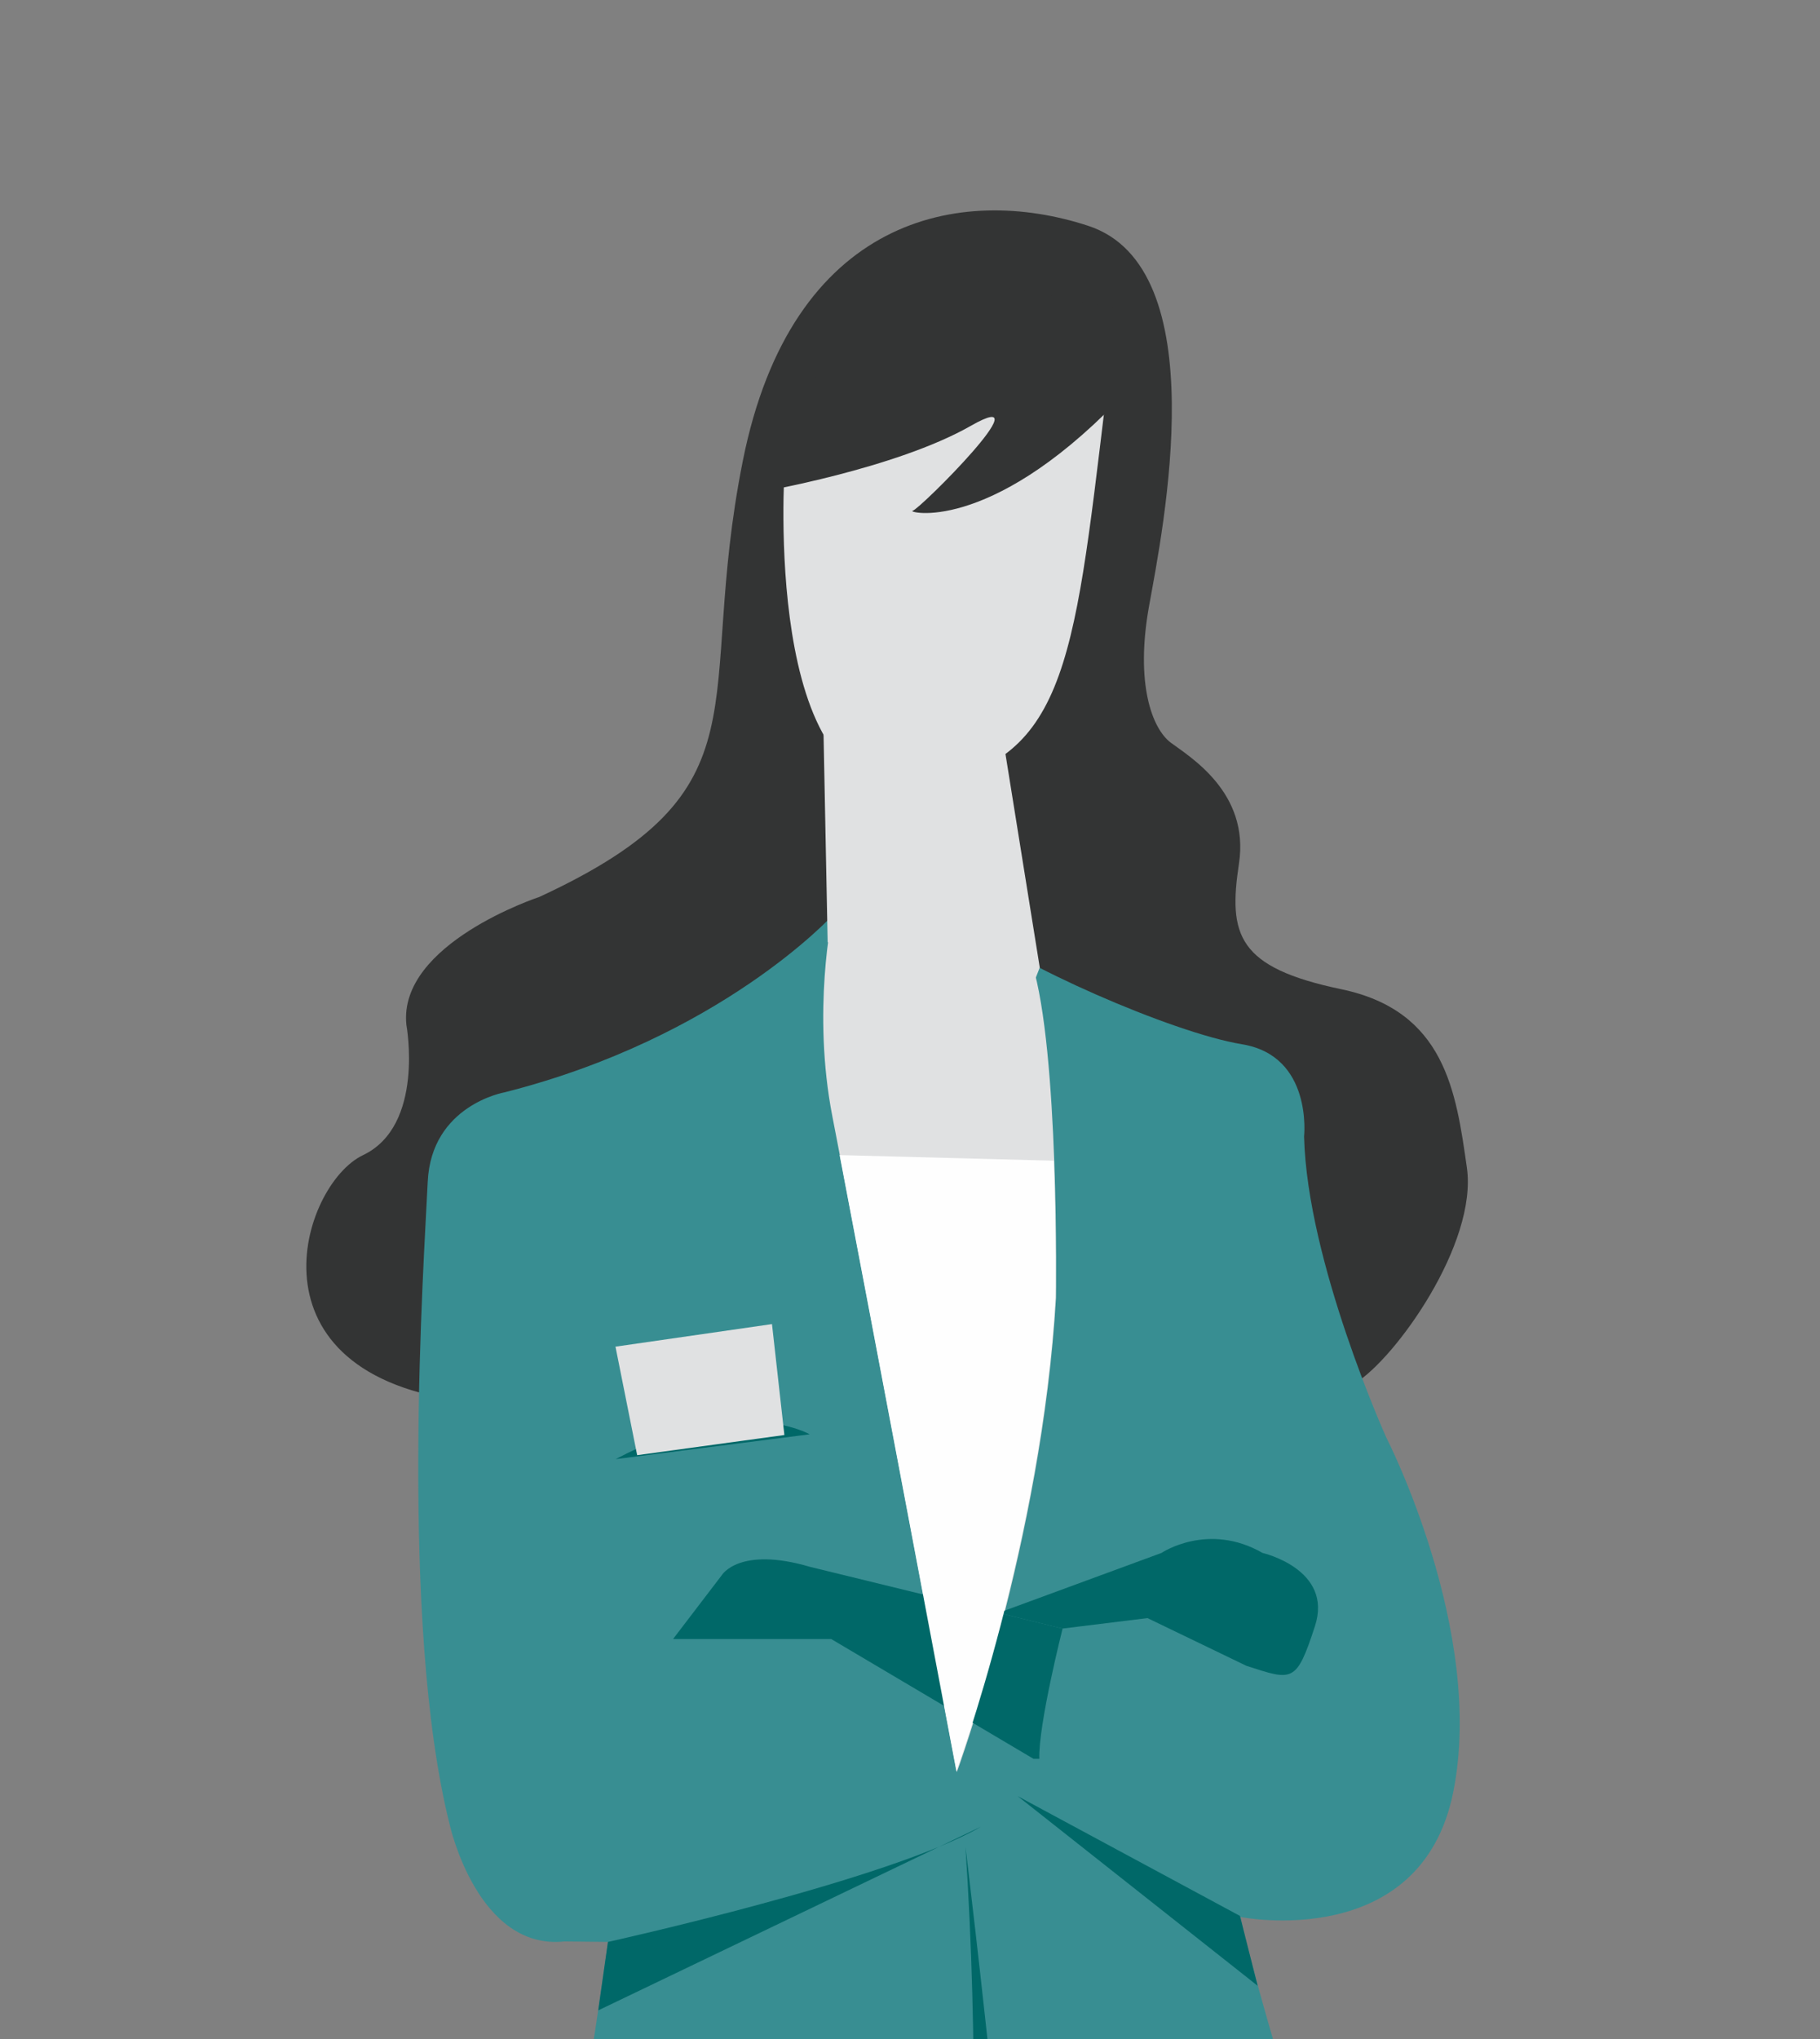<?xml version="1.0" encoding="UTF-8" standalone="no"?>
<!-- Generator: Adobe Illustrator 23.0.6, SVG Export Plug-In . SVG Version: 6.00 Build 0)  -->

<svg
   xmlns:dc="http://purl.org/dc/elements/1.1/"
   xmlns:cc="http://creativecommons.org/ns#"
   xmlns:rdf="http://www.w3.org/1999/02/22-rdf-syntax-ns#"
   xmlns:svg="http://www.w3.org/2000/svg"
   xmlns="http://www.w3.org/2000/svg"
   xmlns:sodipodi="http://sodipodi.sourceforge.net/DTD/sodipodi-0.dtd"
   xmlns:inkscape="http://www.inkscape.org/namespaces/inkscape"
   version="1.1"
   id="Layer_1"
   x="0px"
   y="0px"
   viewBox="0 0 2500 2800"
   xml:space="preserve"
   sodipodi:docname="femme.svg"
   inkscape:version="0.92.4 (5da689c313, 2019-01-14)"
   width="2500"
   height="2800"><rect x="0" y="0" width="2500" height="2800" fill="#808080" stroke="none"/><defs
   id="defs161">
	
	
	
	
	
	
	
	
	
	
	
	
	
	
	
	
	
	
	

		
	
		
	
	

		
	
		
	
		
	
		
	
		
	
	

	

		
	
		
	
	

	

		
	
		
	
	

	

	

		
	
		
	</defs><sodipodi:namedview
   pagecolor="#ffffff"
   bordercolor="#666666"
   borderopacity="1"
   objecttolerance="10"
   gridtolerance="10"
   guidetolerance="10"
   inkscape:pageopacity="0"
   inkscape:pageshadow="2"
   inkscape:window-width="1920"
   inkscape:window-height="1001"
   id="namedview159"
   showgrid="false"
   inkscape:zoom="0.13995495"
   inkscape:cx="-486.71702"
   inkscape:cy="1486.93"
   inkscape:window-x="-9"
   inkscape:window-y="-9"
   inkscape:window-maximized="1"
   inkscape:current-layer="Layer_1"
   fit-margin-top="0"
   fit-margin-left="0"
   fit-margin-right="0"
   fit-margin-bottom="0" />
<style
   type="text/css"
   id="style2">
	.st0{fill:#FEFEFE;}
	.st1{fill:#69A8DD;}
	.st2{fill:#86C4AF;}
	.st3{fill:#5BA0CE;}
	.st4{fill:#EFD7C2;}
	.st5{fill:#313486;}
	.st6{fill:none;stroke:#86C4AF;stroke-width:3;stroke-miterlimit:10;}
	.st7{fill:none;stroke:#313486;stroke-width:3;stroke-miterlimit:10;}
	.st8{fill:none;stroke:#313486;stroke-width:6;stroke-miterlimit:10;}
	.st9{fill:#E0E1E2;}
</style>



















<path
   class="st5"
   d="m 558.239,1407.403 c 0,0 25.553,138.429 -59.626,178.889 -85.189,40.459 -168.243,302.412 144.815,338.62 313.058,36.209 1162.802,8.521 1218.168,-25.553 55.376,-34.074 168.243,-191.67 153.336,-296.026 -14.907,-104.356 -29.813,-215.098 -172.503,-244.911 -142.69,-29.813 -155.461,-74.543 -140.555,-172.503 14.907,-97.96 -68.147,-146.95 -93.71,-166.117 -25.553,-19.167 -48.98,-80.928 -29.813,-187.41 19.167,-106.481 92.108,-464.802 -83.588,-522.304 -175.696,-57.501 -407.301,-12.781 -474.381,322.646 -67.08,335.428 41.527,450.42 -279.518,598.972 -0.01,0 -194.339,63.887 -182.625,175.696 z"
   id="path80"
   inkscape:connector-curvature="0"
   style="fill:#333434;stroke-width:0.988" /><path
   class="st1"
   d="m 1143.361,1257.26 c 0,0 -153.336,167.709 -450.42,242.786 0,0 -100.629,17.566 -105.414,122.989 -4.794,105.414 -39.935,604.29 30.347,883.284 0,0 38.334,172.503 157.597,159.722 l 59.626,0.672 c 0,0 -99.028,756.42 -228.403,943.296 H 1996.298 c 0,0 -263.544,-833.76 -292.299,-977.518 0,0 248.104,49.514 292.299,-171.969 44.186,-221.483 -92.108,-486.629 -92.108,-486.629 0,0 -108.616,-240.65 -112.877,-413.153 0,0 12.248,-110.742 -85.189,-126.716 -97.436,-15.974 -315.193,-112.877 -368.434,-160.789 z"
   id="path84"
   inkscape:connector-curvature="0"
   style="fill:#388e92;stroke-width:0.988" /><path
   class="st4"
   d="m 1450.547,1782.203 c -19.128,332.235 -136.265,651.431 -136.265,651.431 0,0 -117.75,-623.644 -160.483,-846.442 -4.3,-22.479 -7.868,-40.874 -10.438,-54.13 -28.222,-144.835 0,-275.801 0,-275.801 l 21.826,-52.173 h 215.098 l 37.563,118.62 c 18.524,59.745 26.739,172.444 30.307,271.185 3.608,100.956 2.392,187.311 2.392,187.311 z"
   id="path88"
   inkscape:connector-curvature="0"
   style="fill:#e0e1e2;stroke-width:0.988" /><path
   class="st0"
   d="m 1419.687,2415.267 -277.917,-164.516 H 924.537 l 67.08,-87.848 c 0,0 23.961,-39.935 121.388,-11.18 l 346.608,84.655 c 0,0 -33.54,132.568 -31.948,178.889"
   id="path92"
   inkscape:connector-curvature="0"
   style="fill:#006868;stroke-width:0.988" /><path
   class="st0"
   d="m 1371.556,2214.869 223.826,-82.312 c 0,0 63.887,-43.128 138.963,0 0,0 97.436,22.36 71.874,100.629 -25.563,78.269 -30.347,75.067 -94.234,54.308 l -135.77,-65.488 -116.603,14.373 z"
   id="path96"
   inkscape:connector-curvature="0"
   style="fill:#006868;fill-opacity:1;stroke-width:0.988" /><g
   id="g102"
   transform="matrix(0.988,0,0,0.988,222.791,-343.991)">
		<path
   style="fill:#fefefe"
   inkscape:connector-curvature="0"
   id="path100"
   d="m 1242.04,2150.93 c -19.35,336.1 -137.85,659.01 -137.85,659.01 0,0 -119.12,-630.9 -162.35,-856.29 l 297.79,7.79 c 3.64,102.13 2.41,189.49 2.41,189.49 z"
   class="st0" />
	</g><polygon
   class="st4"
   points="925.21,1657.56 1186.04,1780.39 1220.09,1692.89 1147.26,1239.62 918.59,1323.64 "
   id="polygon104"
   style="fill:#e0e1e2"
   transform="matrix(0.988,0,0,0.988,222.791,-343.991)" /><path
   class="st4"
   d="m 1077.873,640.723 c 0,0 -31.948,464.269 176.764,438.716 208.712,-25.553 219.358,-159.732 264.078,-530.291 l -259.817,-74.543 z"
   id="path108"
   inkscape:connector-curvature="0"
   style="fill:#e0e1e2;stroke:none;stroke-width:12.06;stroke-miterlimit:4;stroke-dasharray:none;stroke-opacity:1" /><path
   class="st5"
   d="m 1042.732,675.864 c 0,0 187.103,-31.938 290.698,-91.041 103.605,-59.102 -70.282,115.002 -79.861,116.603 -9.579,1.601 102.221,33.54 281.12,-150.143 V 423.5 l -226.811,-43.128 -177.06,116.594 z"
   id="path112"
   inkscape:connector-curvature="0"
   style="fill:#333434;stroke-width:0.988" /><path
   class="st3"
   d="m 835.088,2666.712 c 0,0 388.856,-85.861 512.379,-158.269 l -525.773,252.295 z"
   id="path128"
   inkscape:connector-curvature="0"
   style="fill:#006868;stroke-width:0.988" /><polygon
   class="st3"
   points="1189.47,2844.68 1523.02,3108.22 1498.44,3011.11 "
   id="polygon132"
   style="fill:#006868"
   transform="matrix(0.988,0,0,0.988,222.791,-343.991)" /><path
   class="st3"
   d="m 1326.174,2536.122 c 0,0 87.314,708.112 93.71,1073.886 h -117.612 c 0,0 60.101,-535.075 23.902,-1073.886 z"
   id="path136"
   inkscape:connector-curvature="0"
   style="fill:#006868;fill-opacity:1;stroke-width:0.988" /><path
   class="st3"
   d="m 845.744,2003.706 266.401,-34.074 c -0.01,0 -96.221,-56.434 -266.401,34.074 z"
   id="path140"
   inkscape:connector-curvature="0"
   style="fill:#006868;fill-opacity:1;stroke-width:0.988" /><polygon
   class="st2"
   points="847.8,2188.52 865.03,2342.7 660.36,2370.7 630.2,2219.89 "
   id="polygon144"
   style="fill:#e0e1e2;fill-opacity:1"
   transform="matrix(0.988,0,0,0.988,222.791,-343.991)" />
</svg>